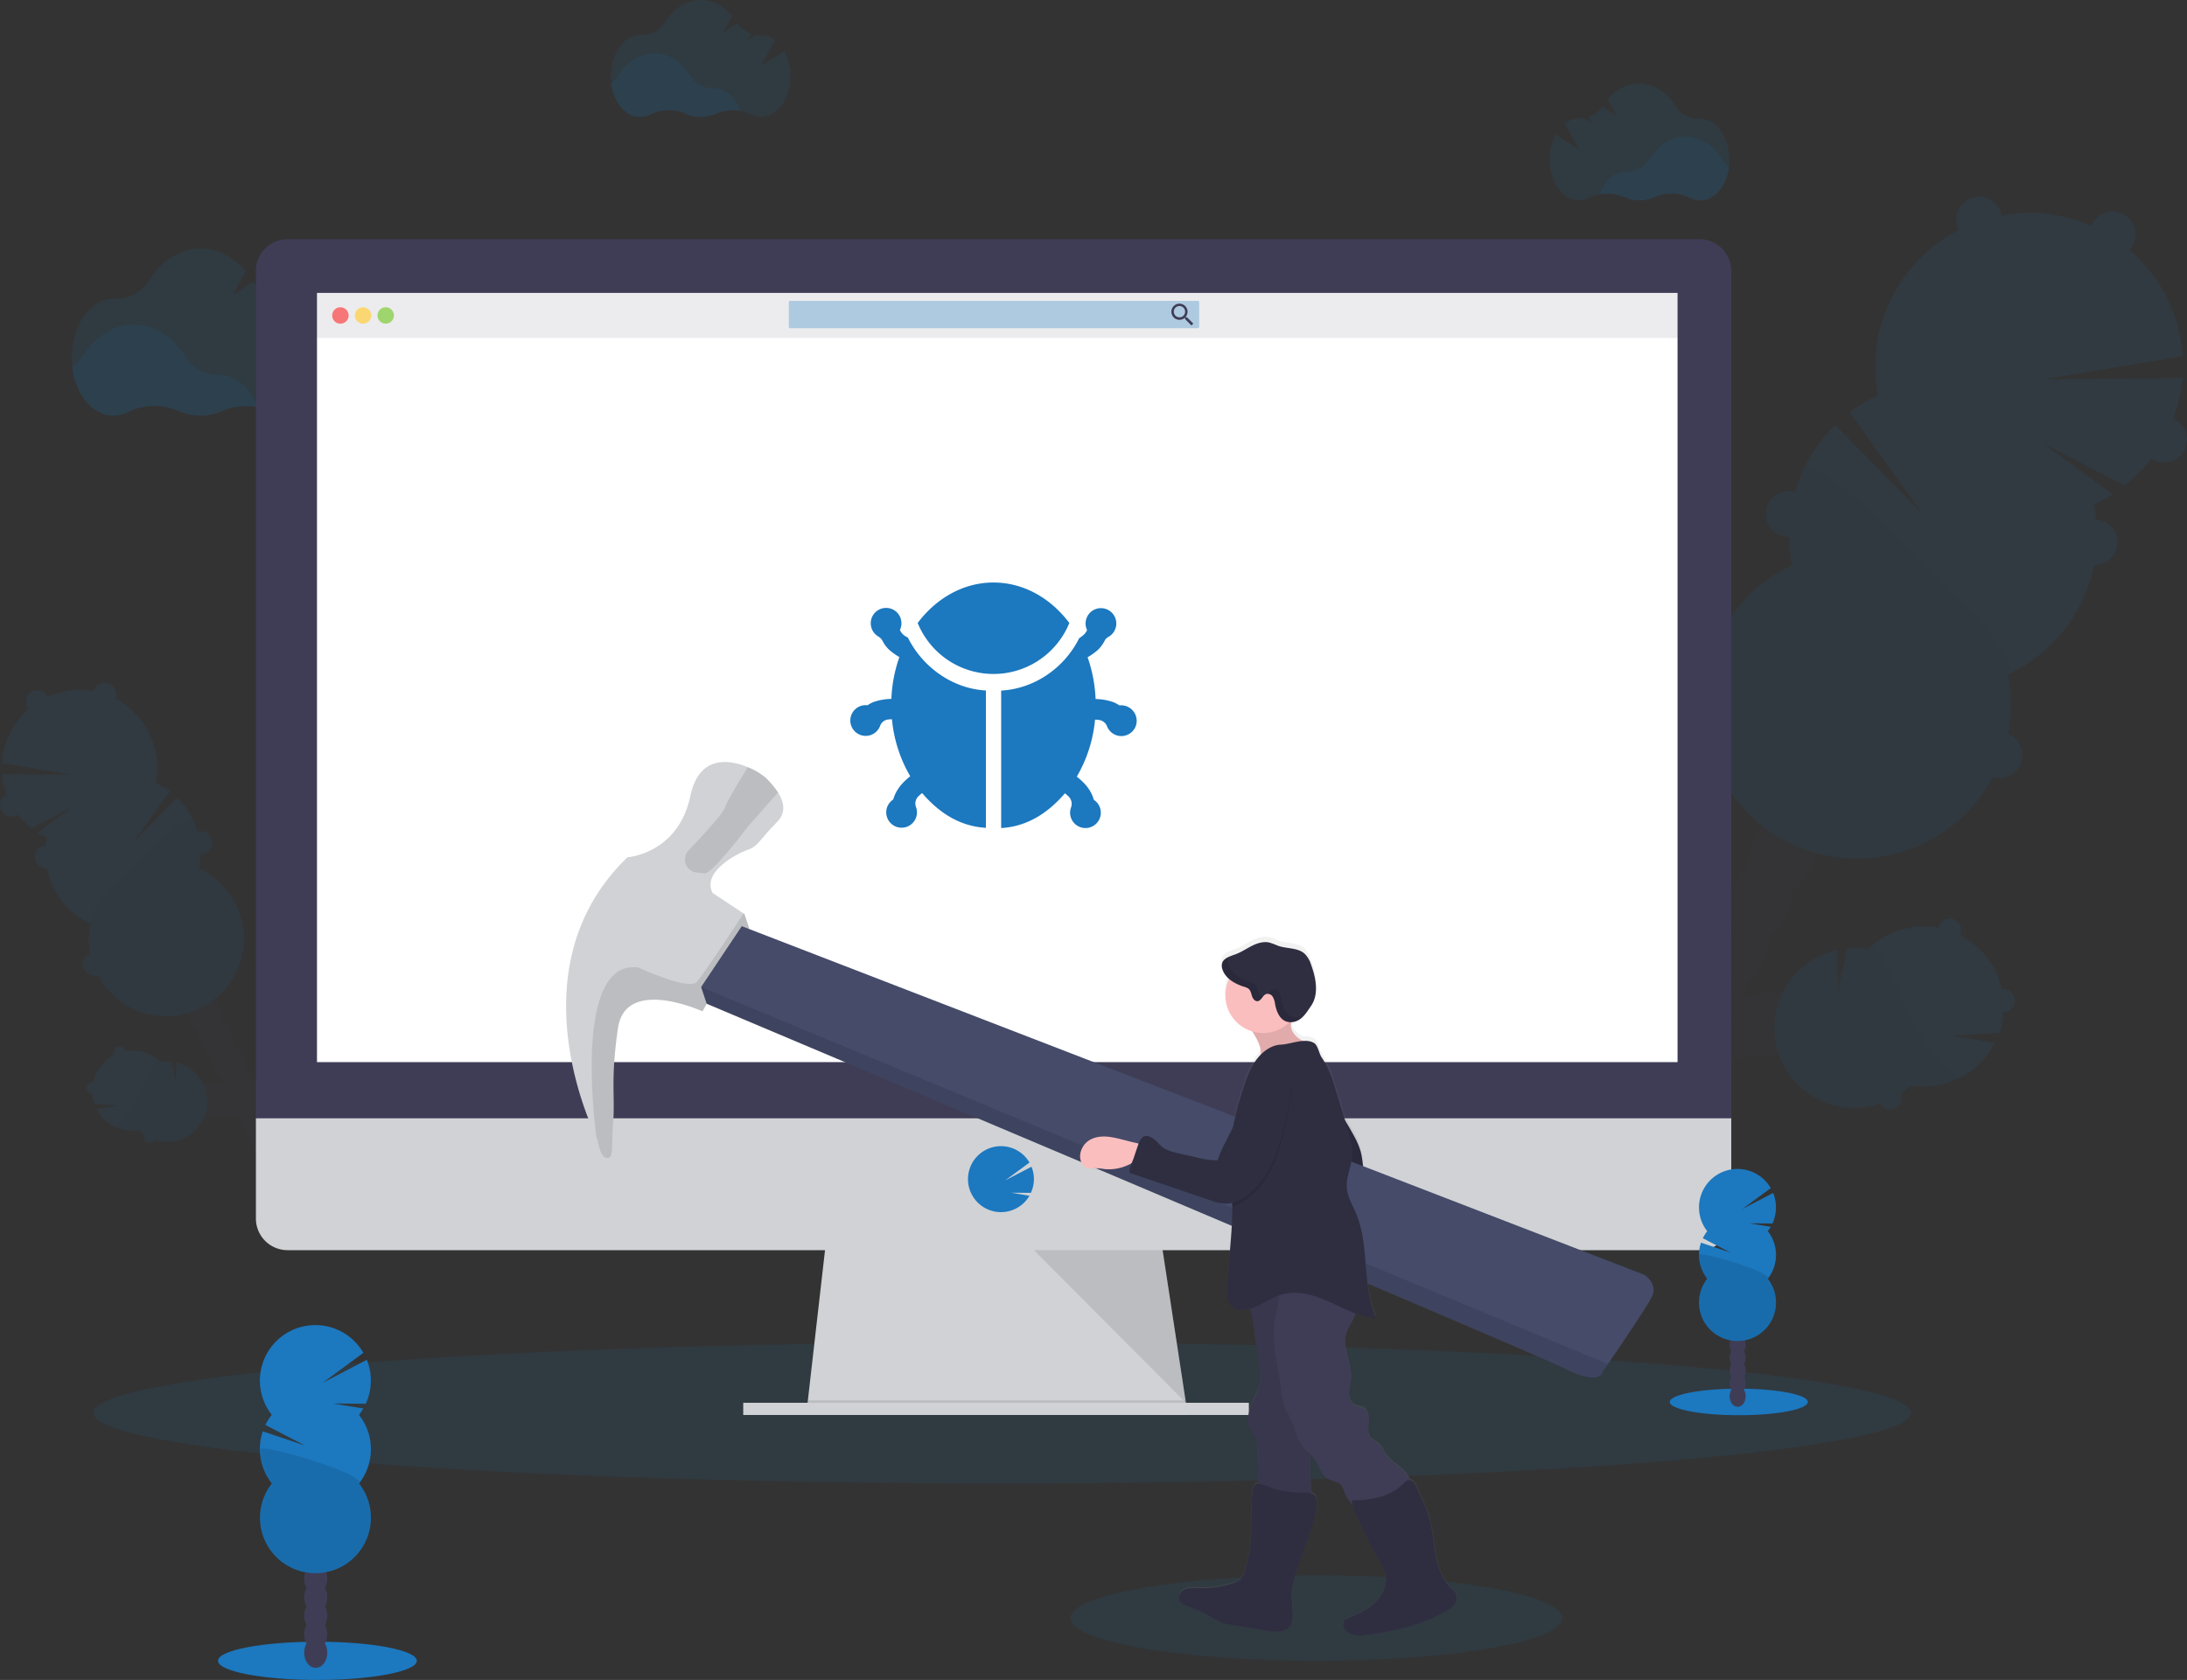 <svg height="785.81" viewBox="0 0 1022.7 785.81" width="1022.7" xmlns="http://www.w3.org/2000/svg" xmlns:xlink="http://www.w3.org/1999/xlink"><rect x="0" y="0" width="1022.7" height="785.81" fill="#333333" stroke="none"/><linearGradient id="a" gradientTransform="matrix(.999 -.04 .04 .999 -20.24 29.65)" gradientUnits="userSpaceOnUse" x1="678.2" x2="678.2" y1="821.79" y2="493.4"><stop offset="0" stop-color="#808080" stop-opacity=".25"/><stop offset=".54" stop-color="#808080" stop-opacity=".12"/><stop offset="1" stop-color="#808080" stop-opacity=".1"/></linearGradient><ellipse cx="468.63" cy="660.88" fill="#1c78bf" opacity=".1" rx="425" ry="33"/><g opacity=".1"><path d="m933.7 529.93c-2.54-7.71-12.84-11.26-23-7.92a24.76 24.76 0 0 0 -4.23 1.83c-.65-.18-1.32-.34-2-.46a22.42 22.42 0 0 0 .63-6.79 24.6 24.6 0 0 0 10.9-21.47 24.63 24.63 0 0 0 10.86-21.47 23.76 23.76 0 0 0 8.23-9.32c4.9-9.7 2.87-20.6-4.54-24.35s-17.4 1.08-22.3 10.78a23.69 23.69 0 0 0 -2.63 12.15 24.63 24.63 0 0 0 -10.86 21.47 24.63 24.63 0 0 0 -10.86 21.47 24.64 24.64 0 0 0 -10.9 21.48 23.76 23.76 0 0 0 -8.23 9.32 25.46 25.46 0 0 0 -2.08 5.74 21.18 21.18 0 0 0 -4.44-4.73 25.38 25.38 0 0 0 -1-4.5c-3.34-10.17-12.3-16.37-20-13.83s-11.26 12.83-7.92 23a23.07 23.07 0 0 0 7.56 11.08 25.38 25.38 0 0 0 1 4.5c1.94 5.9 5.77 10.46 10.15 12.75a23.23 23.23 0 0 0 -.83 3.9 25.29 25.29 0 0 0 -7.54 14.91 25.27 25.27 0 0 0 -7.54 14.92 24.63 24.63 0 0 0 -5 6.81c-4.91 9.7-2.88 20.61 4.53 24.35s17.4-1.07 22.31-10.78a24.62 24.62 0 0 0 2.5-8.09 25.29 25.29 0 0 0 7.54-14.91 25.27 25.27 0 0 0 7.54-14.92 25.21 25.21 0 0 0 7.45-14.91 25.21 25.21 0 0 0 7.56-14.94 24.11 24.11 0 0 0 3.39-4 23.46 23.46 0 0 0 12.27-.77 24.76 24.76 0 0 0 4.23-1.83 23.2 23.2 0 0 0 13.42-.48c10.13-3.31 16.36-12.27 13.83-19.99z" fill="#3f3d56" transform="translate(-88.65 -57.09)"/><g opacity=".1" transform="translate(-88.65 -57.09)"><path d="m915.77 499.53a21.5 21.5 0 0 1 -3.44 2.75 23 23 0 0 1 -1.11 8.43 26.18 26.18 0 0 0 2.1-3.43 24.64 24.64 0 0 0 2.45-7.75z"/><path d="m926.63 478.06a21.5 21.5 0 0 1 -3.44 2.75 23 23 0 0 1 -1.11 8.43 25.65 25.65 0 0 0 2.1-3.44 24.85 24.85 0 0 0 2.45-7.74z"/><path d="m902 470.07a21.91 21.91 0 0 1 .17-4.41 24.93 24.93 0 0 0 -4.78 6.57 25.63 25.63 0 0 0 -1.52 3.73 22.75 22.75 0 0 1 6.13-5.89z"/><path d="m833.07 600a23.59 23.59 0 0 1 2.95-3.38 22.92 22.92 0 0 1 .87-4 25.09 25.09 0 0 0 -2.29 3.71 25.59 25.59 0 0 0 -1.53 3.67z"/><path d="m840.61 585.1a23.59 23.59 0 0 1 2.95-3.38 23 23 0 0 1 .83-3.9 25.68 25.68 0 0 0 -2.2 3.59 26.76 26.76 0 0 0 -1.58 3.69z"/><path d="m904.9 521a20.82 20.82 0 0 1 -3.43 2.74 22.45 22.45 0 0 1 -.63 6.79 18.75 18.75 0 0 1 2 .46 24.76 24.76 0 0 1 4.23-1.83c10.18-3.34 20.47.21 23 7.92a11.68 11.68 0 0 1 .32 6c3.35-3.94 4.74-8.74 3.3-13.14-2.54-7.71-12.84-11.26-23-7.92a24.76 24.76 0 0 0 -4.23 1.83c-.65-.18-1.32-.34-2-.46.19-.8.33-1.59.44-2.39z"/><path d="m829.35 607.49a25.09 25.09 0 0 0 -2.29 3.71 26.56 26.56 0 0 0 -1.54 3.74 24.48 24.48 0 0 1 3-3.4 22.92 22.92 0 0 1 .83-4.05z"/><path d="m891.09 491.54a22 22 0 0 1 .17-4.41 24.93 24.93 0 0 0 -4.78 6.57 25.63 25.63 0 0 0 -1.52 3.73 22.75 22.75 0 0 1 6.13-5.89z"/><path d="m875.4 579.1a24.29 24.29 0 0 1 -1 4.38 26.67 26.67 0 0 0 2.09-3.44 25.49 25.49 0 0 0 1.63-4 24.23 24.23 0 0 1 -2.72 3.06z"/><path d="m860.32 608.92a24.15 24.15 0 0 1 -1 4.38 25.65 25.65 0 0 0 2.1-3.44 26.47 26.47 0 0 0 1.63-4 23.57 23.57 0 0 1 -2.73 3.06z"/><path d="m867.86 594a24.11 24.11 0 0 1 -1 4.38 26.67 26.67 0 0 0 2.14-3.38 25.49 25.49 0 0 0 1.63-4 24.23 24.23 0 0 1 -2.77 3z"/><path d="m882.94 564.19a24 24 0 0 1 -1 4.37 25.89 25.89 0 0 0 2.09-3.43 25.48 25.48 0 0 0 1.64-4.07 23.22 23.22 0 0 1 -2.73 3.13z"/><path d="m833.57 526.48c7.72-2.53 16.68 3.66 20 13.83a25.68 25.68 0 0 1 1 4.51 21.18 21.18 0 0 1 4.44 4.73 25.53 25.53 0 0 1 2.08-5.75c.35-.68.73-1.33 1.12-2a21.07 21.07 0 0 0 -4-4.18 25.38 25.38 0 0 0 -1-4.5c-3.34-10.17-12.3-16.37-20-13.83-4.4 1.44-7.44 5.41-8.62 10.43a11.69 11.69 0 0 1 4.98-3.24z"/><path d="m869.37 534.48a21.85 21.85 0 0 1 .18-4.4 24.73 24.73 0 0 0 -4.79 6.57 25.07 25.07 0 0 0 -1.52 3.72 23 23 0 0 1 6.13-5.89z"/><path d="m880.23 513a21.85 21.85 0 0 1 .18-4.4 24.52 24.52 0 0 0 -4.79 6.56 25.63 25.63 0 0 0 -1.52 3.73 22.75 22.75 0 0 1 6.13-5.89z"/><path d="m852.78 623.83a24.25 24.25 0 0 1 -1 4.39 25.73 25.73 0 0 0 3.73-7.49 23.57 23.57 0 0 1 -2.73 3.1z"/></g><path d="m948.52 430.71a23.68 23.68 0 0 0 8.23-9.32c4.91-9.7 2.88-20.61-4.53-24.36s-17.4 1.08-22.31 10.79a23.68 23.68 0 0 0 -2.62 12.18 24.63 24.63 0 0 0 -10.86 21.47 23.61 23.61 0 0 0 -8.23 9.32 24.69 24.69 0 0 0 -1.51 3.69 20.85 20.85 0 0 1 10.77-8 12.24 12.24 0 0 0 15.54 7.84 20.85 20.85 0 0 1 0 13.41 25.48 25.48 0 0 0 2.08-3.4 23.68 23.68 0 0 0 2.62-12.15 24.57 24.57 0 0 0 10.86-21.47z" fill="#3f3d56" transform="translate(-88.65 -57.09)"/><path d="m1067.88 293.07a72 72 0 0 0 8.72-4.83l-32.33-23.62 38 19.57a72.13 72.13 0 0 0 27-50.31l-64.58.66 64.72-10.82a72 72 0 1 0 -142.58 18.28 72.09 72.09 0 0 0 -13.26 8l33.75 46.93-40.52-41.08a72.08 72.08 0 0 0 -20.17 65.61 72 72 0 1 0 101.05 51.1 72 72 0 0 0 40.2-79.49z" fill="#1c78bf" transform="translate(-88.65 -57.09)"/><path d="m933 274.75a71.77 71.77 0 0 0 -6.35 46.71 72 72 0 1 0 101.05 51.1c14.13-6.56-91.08-105.02-94.7-97.81z" opacity=".1" transform="translate(-88.65 -57.09)"/><circle cx="925.49" cy="102.72" fill="#1c78bf" r="10.69"/><circle cx="987.93" cy="109.58" fill="#1c78bf" r="10.69"/><circle cx="1012.01" cy="205.64" fill="#1c78bf" r="10.69"/><circle cx="979.51" cy="253.61" fill="#1c78bf" r="10.69"/><circle cx="935.11" cy="353.24" fill="#1c78bf" r="10.69"/><circle cx="935.11" cy="353.24" opacity=".1" r="10.69"/><circle cx="836.39" cy="240.4" fill="#1c78bf" r="10.69"/><circle cx="836.39" cy="240.4" opacity=".1" r="10.69"/><g transform="translate(-88.65 -57.09)"><path d="m913.64 473.32c-7.11-3.59-9.26-13.76-5.11-23.14-.22.38-.43.77-.63 1.18-4.91 9.7-2.88 20.6 4.53 24.35s17.4-1.08 22.3-10.78c.21-.4.39-.81.57-1.21-5.09 8.91-14.56 13.2-21.66 9.6z" opacity=".1"/><path d="m903.08 494.2c-7.1-3.59-9.26-13.76-5.1-23.15-.22.39-.44.78-.64 1.18-4.91 9.7-2.88 20.61 4.53 24.35s17.4-1.07 22.31-10.78c.2-.4.39-.8.57-1.21-5.1 8.91-14.56 13.2-21.67 9.61z" opacity=".1"/><path d="m892.52 515.07c-7.1-3.59-9.26-13.76-5.1-23.14-.22.38-.44.77-.64 1.18-4.91 9.7-2.87 20.6 4.54 24.35s17.39-1.08 22.3-10.78c.2-.4.39-.81.57-1.21-5.09 8.91-14.56 13.2-21.67 9.6z" opacity=".1"/><path d="m882 536c-7.11-3.59-9.26-13.76-5.11-23.14-.22.38-.43.77-.64 1.17-4.9 9.7-2.87 20.61 4.54 24.36s17.4-1.08 22.3-10.79c.21-.4.39-.8.57-1.21-5.12 8.86-14.59 13.15-21.66 9.61z" opacity=".1"/><path d="m871.41 556.82c-7.11-3.59-9.26-13.76-5.11-23.14-.22.38-.43.77-.63 1.18-4.91 9.7-2.88 20.6 4.53 24.35s17.4-1.08 22.31-10.78c.2-.4.39-.81.57-1.21-5.08 8.91-14.57 13.2-21.67 9.6z" opacity=".1"/><path d="m860.85 577.7c-7.1-3.59-9.26-13.76-5.1-23.14-.22.38-.44.77-.64 1.17-4.91 9.7-2.88 20.61 4.54 24.36s17.35-1.09 22.35-10.79c.2-.4.39-.8.57-1.21-5.15 8.91-14.57 13.2-21.72 9.61z" opacity=".1"/><path d="m850.29 598.57c-7.1-3.59-9.26-13.76-5.1-23.14-.22.39-.43.77-.64 1.18-4.9 9.7-2.87 20.6 4.54 24.35s17.4-1.08 22.3-10.78c.21-.4.39-.81.57-1.21-5.09 8.91-14.56 13.2-21.67 9.6z" opacity=".1"/><path d="m839.74 619.45c-7.11-3.59-9.26-13.76-5.11-23.14q-.33.57-.63 1.17c-4.91 9.7-2.88 20.61 4.53 24.36s17.4-1.08 22.31-10.79c.2-.4.38-.8.56-1.21-5.09 8.91-14.56 13.16-21.66 9.61z" opacity=".1"/><path d="m832.8 633.17c-7.1-3.6-9.26-13.76-5.1-23.15-.22.39-.44.78-.64 1.18-4.91 9.7-2.88 20.61 4.53 24.35s17.4-1.07 22.31-10.78c.2-.4.39-.8.57-1.21-5.1 8.91-14.57 13.2-21.67 9.61z" opacity=".1"/><path d="m1023.59 540.26a37.4 37.4 0 0 0 2-9.79 5.34 5.34 0 1 0 -.81-10.62 37.31 37.31 0 0 0 -19.64-25.31 5.34 5.34 0 1 0 -9.54-4.82 5 5 0 0 0 -.48 1.43 37.49 37.49 0 0 0 -32.87 9.85 37.64 37.64 0 0 0 -9.82-.29l-4.33 19.71-.26-19a37.42 37.42 0 1 0 20 72 5.28 5.28 0 0 0 2.25 2.16 5.34 5.34 0 0 0 7.32-6.88 37.35 37.35 0 0 0 4.8-3.92 37.45 37.45 0 0 0 39.31-19.83l-20.15-3.39z" fill="#1c78bf"/><path d="m992.46 549.83c-7.44-9.82-12-21.45-17.25-32.61a136.38 136.38 0 0 0 -7.07-13.36l-3.94-4.59c-.66.56-1.32 1.14-2 1.75a37.64 37.64 0 0 0 -9.82-.29l-4.33 19.71-.26-19a37.42 37.42 0 1 0 20 72 5.28 5.28 0 0 0 2.25 2.16 5.34 5.34 0 0 0 7.32-6.88 37.35 37.35 0 0 0 4.8-3.92 37.49 37.49 0 0 0 22.44-3.32 52.71 52.71 0 0 1 -12.14-11.65z" opacity=".1"/><path d="m860.71 507.63a5.34 5.34 0 0 0 -4.78-7.75 37.37 37.37 0 0 0 -11.7-20.83 37.52 37.52 0 0 0 1.1-11.7l-19.65-3.35 19.08-1.2a38 38 0 0 0 -1.41-5.28 5.46 5.46 0 0 0 1.76-2 5.35 5.35 0 0 0 -6.59-7.44 37.42 37.42 0 0 0 -66.79 30.92 5.25 5.25 0 0 0 -2.66 2.5 5.34 5.34 0 0 0 6.75 7.37 37.53 37.53 0 0 0 7.09 8.65 37.4 37.4 0 0 0 1.74 23.76l26.35-6.84-23.5 12.36a37.42 37.42 0 0 0 68.91-16.26 5.33 5.33 0 0 0 4.3-2.91z" fill="#1c78bf"/><path d="m860.71 507.63a5.34 5.34 0 0 0 -4.78-7.75 37.37 37.37 0 0 0 -11.7-20.83c.16-.63.3-1.25.42-1.88a13.18 13.18 0 0 0 -1.93 1.71c-3.55 3.89-5.37 9.12-8.88 13.05-4.14 4.64-10.34 7.06-16.53 7.71s-12.42-.3-18.53-1.49c-5.06-1-10.19-2.16-15.32-1.67-.5 0-1 .11-1.46.19.3.29.6.58.91.86a37.4 37.4 0 0 0 1.74 23.76l26.35-6.85-23.5 12.36a37.42 37.42 0 0 0 68.91-16.26 5.33 5.33 0 0 0 4.3-2.91z" opacity=".1"/></g></g><g opacity=".1"><path d="m178.14 568.33c1.28-3.89 6.47-5.68 11.59-4a12.78 12.78 0 0 1 2.13.92c.33-.09.67-.17 1-.23a11.26 11.26 0 0 1 -.32-3.42 12.46 12.46 0 0 1 -5.47-10.82 11.92 11.92 0 0 1 -4.14-4.69 12 12 0 0 1 -1.33-6.12 12 12 0 0 1 -4.14-4.7c-2.46-4.88-1.46-10.37 2.29-12.27s8.77.55 11.24 5.43a12 12 0 0 1 1.32 6.13 12.37 12.37 0 0 1 5.47 10.81 12.4 12.4 0 0 1 5.47 10.82 12.37 12.37 0 0 1 5.47 10.81 12 12 0 0 1 4.15 4.7 12.66 12.66 0 0 1 1 2.9 10.66 10.66 0 0 1 2.23-2.39 12.58 12.58 0 0 1 .52-2.27c1.69-5.12 6.2-8.24 10.09-7s5.67 6.47 4 11.59a11.67 11.67 0 0 1 -3.81 5.59 12.67 12.67 0 0 1 -.52 2.26 11.1 11.1 0 0 1 -5.11 6.42 12.84 12.84 0 0 1 .42 2 12.57 12.57 0 0 1 2.53 3.43 12.32 12.32 0 0 1 1.26 4.08 12.55 12.55 0 0 1 2.54 3.43 12.39 12.39 0 0 1 1.26 4.08 12.45 12.45 0 0 1 2.54 3.44c2.47 4.88 1.45 10.38-2.28 12.26s-8.77-.54-11.24-5.43a12.48 12.48 0 0 1 -1.26-4.08 12.7 12.7 0 0 1 -3.8-7.51 12.7 12.7 0 0 1 -3.8-7.51 12.6 12.6 0 0 1 -2.54-3.43 12.73 12.73 0 0 1 -1.26-4.08 12.57 12.57 0 0 1 -2.53-3.43 12.32 12.32 0 0 1 -1.26-4.08 11.63 11.63 0 0 1 -1.71-2 11.9 11.9 0 0 1 -6.18-.38 13.29 13.29 0 0 1 -2.14-.93 11.61 11.61 0 0 1 -6.75-.24c-5.07-1.69-8.2-6.2-6.93-10.09z" fill="#3f3d56" transform="translate(-88.65 -57.09)"/><g opacity=".1" transform="translate(-88.65 -57.09)"><path d="m187.17 553a10.72 10.72 0 0 0 1.74 1.39 11.31 11.31 0 0 0 .56 4.24 11.93 11.93 0 0 1 -1.06-1.73 12.46 12.46 0 0 1 -1.24-3.9z"/><path d="m181.7 542.2a11.21 11.21 0 0 0 1.74 1.38 11.39 11.39 0 0 0 .56 4.25 12.7 12.7 0 0 1 -2.3-5.63z"/><path d="m194.13 538.17a11.11 11.11 0 0 0 -.08-2.22 12.66 12.66 0 0 1 2.41 3.31 13 13 0 0 1 .76 1.88 11.42 11.42 0 0 0 -3.09-2.97z"/><path d="m228.83 603.63a11.65 11.65 0 0 0 -1.48-1.7 12.4 12.4 0 0 0 -.44-2 13.23 13.23 0 0 1 1.15 1.86 13 13 0 0 1 .77 1.84z"/><path d="m225 596.12a11.65 11.65 0 0 0 -1.48-1.7 11.75 11.75 0 0 0 -.42-2 12.67 12.67 0 0 1 1.88 3.68z"/><path d="m192.65 563.84a10.11 10.11 0 0 0 1.73 1.37 10.9 10.9 0 0 0 .32 3.42 10 10 0 0 0 -1 .23 13.26 13.26 0 0 0 -2.14-.92c-5.12-1.68-10.31.11-11.58 4a5.82 5.82 0 0 0 -.17 3 6.93 6.93 0 0 1 -1.66-6.61c1.28-3.89 6.47-5.68 11.59-4a12.78 12.78 0 0 1 2.13.92c.33-.09.67-.17 1-.23a10.32 10.32 0 0 1 -.22-1.18z"/><path d="m230.71 607.4a12.79 12.79 0 0 1 1.15 1.87 13 13 0 0 1 .77 1.88 11.74 11.74 0 0 0 -1.48-1.71 12.4 12.4 0 0 0 -.44-2.04z"/><path d="m199.6 549a11.08 11.08 0 0 0 -.08-2.22 12.49 12.49 0 0 1 2.41 3.31 12.87 12.87 0 0 1 .76 1.87 11.38 11.38 0 0 0 -3.09-2.96z"/><path d="m207.51 593.1a11.94 11.94 0 0 0 .49 2.2 12.63 12.63 0 0 1 -1.88-3.77 11.72 11.72 0 0 0 1.39 1.57z"/><path d="m215.1 608.12a12.66 12.66 0 0 0 .5 2.2 11.93 11.93 0 0 1 -1.06-1.73 12.88 12.88 0 0 1 -.82-2 13 13 0 0 0 1.38 1.53z"/><path d="m211.31 600.61a11.94 11.94 0 0 0 .49 2.2 12.88 12.88 0 0 1 -1.06-1.73 12.6 12.6 0 0 1 -.82-2 11.72 11.72 0 0 0 1.39 1.53z"/><path d="m203.71 585.58a11.86 11.86 0 0 0 .49 2.21 12.44 12.44 0 0 1 -1-1.73 12.23 12.23 0 0 1 -.83-2 11.13 11.13 0 0 0 1.34 1.52z"/><path d="m228.58 566.59c-3.89-1.28-8.4 1.84-10.08 7a12.58 12.58 0 0 0 -.52 2.27 10.63 10.63 0 0 0 -2.24 2.38 12.83 12.83 0 0 0 -1.05-2.9c-.17-.34-.36-.67-.56-1a10.63 10.63 0 0 1 2-2.1 12.58 12.58 0 0 1 .52-2.27c1.69-5.12 6.2-8.24 10.09-7a6.93 6.93 0 0 1 4.34 5.26 5.93 5.93 0 0 0 -2.5-1.64z"/><path d="m210.54 570.62a11.11 11.11 0 0 0 -.08-2.22 12.49 12.49 0 0 1 2.41 3.31 13 13 0 0 1 .76 1.88 11.28 11.28 0 0 0 -3.09-2.97z"/><path d="m205.07 559.8a11.13 11.13 0 0 0 -.08-2.22 12.83 12.83 0 0 1 2.41 3.31 13 13 0 0 1 .76 1.88 11.42 11.42 0 0 0 -3.09-2.97z"/><path d="m218.9 615.63a11.9 11.9 0 0 0 .5 2.21 12.61 12.61 0 0 1 -1.06-1.74 12.88 12.88 0 0 1 -.82-2 13 13 0 0 0 1.38 1.53z"/></g><path d="m170.67 518.34a11.92 11.92 0 0 1 -4.14-4.69c-2.47-4.89-1.45-10.38 2.28-12.27s8.77.54 11.24 5.43a11.93 11.93 0 0 1 1.32 6.12 12.4 12.4 0 0 1 5.47 10.82 12 12 0 0 1 4.15 4.69 13.23 13.23 0 0 1 .76 1.86 10.57 10.57 0 0 0 -5.43-4 6.16 6.16 0 0 1 -7.83 4 10.52 10.52 0 0 0 0 6.75 13.19 13.19 0 0 1 -1-1.71 12 12 0 0 1 -1.33-6.12 12.43 12.43 0 0 1 -5.47-10.82z" fill="#3f3d56" transform="translate(-88.65 -57.09)"/><path d="m110.55 449a36.81 36.81 0 0 1 -4.39-2.43l16.28-11.9-19.14 9.85a36.34 36.34 0 0 1 -13.59-25.34l32.54.34-32.61-5.46a36.29 36.29 0 1 1 71.81 9.2 36.73 36.73 0 0 1 6.68 4l-17 23.64 20.41-20.68a36.32 36.32 0 0 1 10.16 33.05 36.29 36.29 0 1 1 -50.9 25.74 36.28 36.28 0 0 1 -20.25-40z" fill="#1c78bf" transform="translate(-88.65 -57.09)"/><path d="m178.5 439.78a36.12 36.12 0 0 1 3.2 23.53 36.29 36.29 0 1 1 -50.9 25.74c-7.13-3.31 45.87-52.9 47.7-49.27z" opacity=".1" transform="translate(-88.65 -57.09)"/><circle cx="48.97" cy="324.78" fill="#1c78bf" r="5.39"/><circle cx="17.51" cy="328.24" fill="#1c78bf" r="5.39"/><circle cx="5.39" cy="376.63" fill="#1c78bf" r="5.39"/><circle cx="21.76" cy="400.8" fill="#1c78bf" r="5.39"/><circle cx="44.12" cy="450.99" fill="#1c78bf" r="5.39"/><circle cx="44.12" cy="450.99" opacity=".1" r="5.39"/><circle cx="93.85" cy="394.14" fill="#1c78bf" r="5.39"/><circle cx="93.85" cy="394.14" opacity=".1" r="5.39"/><g transform="translate(-88.65 -57.09)"><path d="m188.25 539.81c3.58-1.81 4.66-6.93 2.57-11.66.11.2.22.39.32.59 2.47 4.89 1.45 10.38-2.29 12.27s-8.76-.54-11.23-5.43c-.1-.2-.2-.4-.29-.61 2.57 4.49 7.34 6.65 10.92 4.84z" opacity=".1"/><path d="m193.56 550.33c3.58-1.81 4.67-6.94 2.58-11.66.11.19.22.39.32.59 2.47 4.89 1.45 10.38-2.29 12.27s-8.76-.54-11.23-5.43c-.11-.2-.2-.41-.29-.61 2.57 4.51 7.35 6.65 10.91 4.84z" opacity=".1"/><path d="m198.88 560.84c3.58-1.81 4.67-6.93 2.57-11.66.12.2.22.39.33.6 2.47 4.88 1.44 10.38-2.29 12.26s-8.76-.54-11.23-5.43c-.11-.2-.2-.4-.29-.61 2.56 4.49 7.33 6.65 10.91 4.84z" opacity=".1"/><path d="m204.2 571.36c3.58-1.81 4.67-6.93 2.57-11.66.11.19.22.39.32.59 2.48 4.89 1.45 10.38-2.28 12.27s-8.77-.54-11.24-5.43c-.1-.2-.19-.41-.28-.61 2.56 4.48 7.33 6.65 10.91 4.84z" opacity=".1"/><path d="m209.52 581.87c3.58-1.81 4.66-6.93 2.57-11.65.11.19.22.39.32.59 2.47 4.89 1.45 10.38-2.28 12.27s-8.77-.55-11.24-5.43c-.1-.21-.19-.41-.29-.61 2.57 4.48 7.34 6.64 10.92 4.83z" opacity=".1"/><path d="m214.84 592.39c3.58-1.81 4.66-6.93 2.57-11.66.11.2.22.39.32.59 2.47 4.89 1.45 10.38-2.28 12.27s-8.77-.54-11.24-5.43c-.1-.2-.2-.4-.29-.61 2.57 4.45 7.34 6.65 10.92 4.84z" opacity=".1"/><path d="m220.16 602.91c3.57-1.81 4.66-6.94 2.57-11.66.11.19.22.39.32.59 2.47 4.89 1.45 10.38-2.29 12.27s-8.76-.55-11.23-5.43c-.1-.21-.2-.41-.29-.61 2.57 4.48 7.34 6.65 10.92 4.84z" opacity=".1"/><path d="m225.47 613.42c3.58-1.81 4.67-6.93 2.57-11.66.12.2.22.39.33.6 2.47 4.88 1.44 10.38-2.29 12.26s-8.76-.54-11.23-5.43c-.11-.2-.2-.4-.29-.61 2.57 4.49 7.33 6.65 10.91 4.84z" opacity=".1"/><path d="m229 620.33c3.58-1.81 4.66-6.93 2.57-11.66.11.2.22.39.32.6 2.47 4.88 1.45 10.38-2.28 12.26s-8.77-.54-11.24-5.43c-.1-.2-.2-.4-.29-.61 2.54 4.51 7.31 6.65 10.92 4.84z" opacity=".1"/><path d="m132.86 573.53a18.57 18.57 0 0 1 -1-4.93 2.69 2.69 0 1 1 .41-5.35 18.82 18.82 0 0 1 9.89-12.75 2.69 2.69 0 1 1 4.81-2.43 2.44 2.44 0 0 1 .24.72 18.92 18.92 0 0 1 16.56 5 18.68 18.68 0 0 1 5-.14l2.18 9.92.05-9.57a18.85 18.85 0 1 1 -10.08 36.29 2.76 2.76 0 0 1 -1.13 1.09 2.7 2.7 0 0 1 -3.7-3.47 18.84 18.84 0 0 1 -2.41-2 18.87 18.87 0 0 1 -19.8-10l10.15-1.71z" fill="#1c78bf"/><path d="m148.54 578.35c3.75-5 6.05-10.8 8.69-16.42a66.7 66.7 0 0 1 3.56-6.74l2-2.31c.34.29.67.58 1 .88a18.68 18.68 0 0 1 5-.14l2.18 9.92.03-9.54a18.85 18.85 0 1 1 -10.08 36.29 2.76 2.76 0 0 1 -1.13 1.09 2.7 2.7 0 0 1 -3.7-3.47 18.84 18.84 0 0 1 -2.41-2 19 19 0 0 1 -11.31-1.67 26.59 26.59 0 0 0 6.17-5.89z" opacity=".1"/><path d="m214.91 557.09a2.68 2.68 0 0 1 1.19-3.61 2.64 2.64 0 0 1 1.22-.29 18.85 18.85 0 0 1 5.89-10.5 18.71 18.71 0 0 1 -.55-5.89l9.89-1.66-9.61-.61a18.65 18.65 0 0 1 .72-2.66 2.64 2.64 0 0 1 -.89-1 2.7 2.7 0 0 1 3.32-3.75 18.63 18.63 0 0 1 6.87-5.93 18.84 18.84 0 0 1 26.77 21.5 2.69 2.69 0 0 1 .16 4.87 2.7 2.7 0 0 1 -2.22.1 18.74 18.74 0 0 1 -3.57 4.34 18.9 18.9 0 0 1 -.87 12l-13.23-3.48 11.83 6.23a18.86 18.86 0 0 1 -32.83-1.54 19.11 19.11 0 0 1 -1.94-6.65 2.67 2.67 0 0 1 -2.15-1.47z" fill="#1c78bf"/><path d="m214.91 557.09a2.68 2.68 0 0 1 1.19-3.61 2.64 2.64 0 0 1 1.22-.29 18.85 18.85 0 0 1 5.89-10.5c-.08-.31-.15-.63-.21-.94a7.27 7.27 0 0 1 1 .86c1.79 2 2.71 4.59 4.47 6.57a12.91 12.91 0 0 0 8.33 3.89 31.54 31.54 0 0 0 9.33-.75 27.35 27.35 0 0 1 7.72-.85l.74.1-.46.43a18.9 18.9 0 0 1 -.87 12l-13.26-3.48 11.83 6.23a18.86 18.86 0 0 1 -32.83-1.54 19.11 19.11 0 0 1 -1.94-6.65 2.67 2.67 0 0 1 -2.15-1.47z" opacity=".1"/></g></g><path d="m435 109a20.23 20.23 0 0 0 -11.74 1.28 17.32 17.32 0 0 1 -14.1 0 19.76 19.76 0 0 0 -16.58.33 10.28 10.28 0 0 1 -4.77 1.19c-6.72 0-12.31-6.77-13.47-15.7a13.07 13.07 0 0 0 3.36-3.62c3.94-6.35 10-10.43 16.89-10.43s12.89 4 16.83 10.31a13 13 0 0 0 11.16 6.14h.18c5.3-.03 9.93 4.26 12.24 10.5z" fill="#1c78bf" opacity=".1" transform="translate(-88.65 -57.09)"/><path d="m455.42 81-10.86 6.89 6.59-12a10.74 10.74 0 0 0 -6.57-2.34h-.17a12.89 12.89 0 0 1 -2.25-.17l-3.69 2.34 1.58-2.87a13.19 13.19 0 0 1 -6.44-4.85l-6.61 4.13 4.16-7.57c-3.85-4.63-9.05-7.47-14.76-7.47-6.85 0-13 4.08-16.9 10.43a12.62 12.62 0 0 1 -11.17 6h-.33c-7.56 0-13.7 8.57-13.7 19.16s6.14 19.15 13.7 19.15a10.28 10.28 0 0 0 4.77-1.19 19.72 19.72 0 0 1 16.58-.32 17.37 17.37 0 0 0 14.1 0 19.75 19.75 0 0 1 16.43.32 10.35 10.35 0 0 0 4.72 1.16c7.57 0 13.7-8.57 13.7-19.15a24.36 24.36 0 0 0 -2.88-11.65z" fill="#1c78bf" opacity=".1" transform="translate(-88.65 -57.09)"/><path d="m209 247.54a29 29 0 0 0 -16.77 1.82 24.71 24.71 0 0 1 -20.14-.05 28.22 28.22 0 0 0 -23.68.47 14.75 14.75 0 0 1 -6.82 1.7c-9.6 0-17.59-9.67-19.25-22.43a18.41 18.41 0 0 0 4.8-5.17c5.63-9.07 14.35-14.9 24.14-14.9s18.4 5.76 24 14.73a18.52 18.52 0 0 0 16 8.77h.25c7.58-.01 14.2 6.12 17.47 15.06z" fill="#1c78bf" opacity=".1" transform="translate(-88.65 -57.09)"/><path d="m238.2 207.49-15.52 9.84 9.42-17.13a15.34 15.34 0 0 0 -9.39-3.35h-.25a18.16 18.16 0 0 1 -3.22-.24l-5.24 3.39 2.26-4.1a18.7 18.7 0 0 1 -9.2-7l-9.42 6 5.93-10.9c-5.51-6.61-12.93-10.66-21.09-10.66-9.79 0-18.51 5.82-24.14 14.89a18.05 18.05 0 0 1 -16 8.61h-.53c-10.81 0-19.57 12.25-19.57 27.37s8.76 27.37 19.57 27.37a14.61 14.61 0 0 0 6.82-1.71 28.22 28.22 0 0 1 23.68-.46 24.71 24.71 0 0 0 20.14.05 28.25 28.25 0 0 1 23.48.45 14.65 14.65 0 0 0 6.74 1.67c10.81 0 19.57-12.26 19.57-27.37a34.76 34.76 0 0 0 -4.04-16.72z" fill="#1c78bf" opacity=".1" transform="translate(-88.65 -57.09)"/><path d="m836.62 148a20.24 20.24 0 0 1 11.74 1.28 17.29 17.29 0 0 0 14.09 0 19.76 19.76 0 0 1 16.58.33 10.31 10.31 0 0 0 4.77 1.19c6.72 0 12.32-6.77 13.48-15.7a12.93 12.93 0 0 1 -3.36-3.62c-3.92-6.37-10.05-10.48-16.92-10.48s-12.88 4-16.82 10.31a13 13 0 0 1 -11.18 6.17h-.17c-5.32-.01-9.96 4.28-12.21 10.52z" fill="#1c78bf" opacity=".1" transform="translate(-88.65 -57.09)"/><path d="m816.14 120 10.86 6.87-6.6-12a10.76 10.76 0 0 1 6.57-2.34h.18a13 13 0 0 0 2.25-.17l3.68 2.34-1.58-2.87a13.21 13.21 0 0 0 6.5-4.83l6.59 4.18-4.17-7.57c3.86-4.63 9-7.47 14.77-7.47 6.85 0 13 4.08 16.9 10.43a12.61 12.61 0 0 0 11.17 6h.36c7.57 0 13.7 8.57 13.7 19.16s-6.13 19.15-13.7 19.15a10.34 10.34 0 0 1 -4.77-1.19 19.72 19.72 0 0 0 -16.58-.32 17.35 17.35 0 0 1 -14.09 0 19.77 19.77 0 0 0 -16.44.32 10.32 10.32 0 0 1 -4.72 1.16c-7.56 0-13.7-8.57-13.7-19.15a24.36 24.36 0 0 1 2.82-11.7z" fill="#1c78bf" opacity=".1" transform="translate(-88.65 -57.09)"/><ellipse cx="615.63" cy="756.88" fill="#1c78bf" opacity=".1" rx="115" ry="20"/><path d="m555.44 661.88-178.19-2.29.53-4.57 8.61-75.39h156.49l11.51 75.39.88 5.72z" fill="#d0d2d5"/><path d="m555.27 660.74h-88.92l-89.1-1.15.53-4.57h176.61z" opacity=".1"/><path d="m347.55 656.17h236.45v5.71h-236.45z" fill="#d0d2d5"/><path d="m898.24 183.92a14.87 14.87 0 0 0 -14.8-14.92h-660.32a14.87 14.87 0 0 0 -14.8 14.94v400.25h689.92z" fill="#3f3d56" transform="translate(-88.65 -57.09)"/><path d="m208.32 580.19v46.88a14.8 14.8 0 0 0 14.8 14.8h660.32a14.8 14.8 0 0 0 14.8-14.8v-46.88z" fill="#d0d2d5" transform="translate(-88.65 -57.09)"/><path d="m148.23 137.01h636.23v359.81h-636.23z" fill="#fff"/><path d="m556.71 624.08a15.4 15.4 0 0 0 12.13-5.89 16.06 16.06 0 0 0 1.2-1.76l-8.47-1.43 9.15.06a15.42 15.42 0 0 0 .29-12.21l-12.27 6.36 11.32-8.32a15.42 15.42 0 1 0 -25.47 17.26 15.4 15.4 0 0 0 12.12 5.93z" fill="#1c78bf" transform="translate(-88.65 -57.09)"/><path d="m483.48 584.77 71.09 71.4-10.91-71.4z" opacity=".1"/><path d="m147.73 137.05h636.92v21.02h-636.92z" fill="#444053" opacity=".1"/><rect fill="#1c78bf" height="12.79" opacity=".3" rx=".58" width="191.9" x="368.87" y="140.71"/><path d="m643.72 205.52h-.47l-.17-.15a3.89 3.89 0 0 0 .9-2.49 3.78 3.78 0 1 0 -3.77 3.81 3.9 3.9 0 0 0 2.49-.91l.17.15v.47l2.93 2.93.87-.88zm-3.51 0a2.64 2.64 0 1 1 2.63-2.64 2.62 2.62 0 0 1 -2.63 2.64z" fill="#3f3d56" transform="translate(-88.65 -57.09)"/><circle cx="159.18" cy="147.56" fill="#fa5959" opacity=".8" r="3.85"/><circle cx="169.77" cy="147.56" fill="#fed253" opacity=".8" r="3.85"/><circle cx="180.37" cy="147.56" fill="#8ccf4d" opacity=".8" r="3.85"/><g transform="translate(-88.65 -57.09)"><path d="m588.7 348.49c-8.73-11.6-21.38-18.92-35.46-18.92s-26.73 7.32-35.46 18.92a38.39 38.39 0 0 0 8.4 12.65 38.28 38.28 0 0 0 62.52-12.65z" fill="#1c78bf"/><path d="m513.17 355.28a9.17 9.17 0 0 1 -1.76-1 7.06 7.06 0 0 1 -1.94-2.51 7.18 7.18 0 1 0 -11.72 1.74 8 8 0 0 0 1.7 1.37 4.94 4.94 0 0 1 1.91 2 14.44 14.44 0 0 0 3.32 4.36 29 29 0 0 0 4.55 3.2 66.31 66.31 0 0 0 -3.74 19.56 27.05 27.05 0 0 0 -7.62 1.23 12.29 12.29 0 0 0 -3.53 1.76 8.48 8.48 0 0 0 -.87-.06 7.19 7.19 0 1 0 6.73 9.72 4.59 4.59 0 0 1 3.71-3 16.75 16.75 0 0 1 1.85-.12 64.4 64.4 0 0 0 8.55 26.67c-4.24 3.29-6.85 6.88-7.95 10.86a3 3 0 0 0 -.57.41 6.81 6.81 0 0 0 -.84.78 7.18 7.18 0 1 0 12.05 2.35 4.71 4.71 0 0 1 1.17-5.08c.48-.45 1-.93 1.7-1.46 8.11 9.47 17.76 15.54 29.81 16.26v-64.25c-15.93-.87-29.81-11.24-36.51-24.79zm99.83 31.72a7.93 7.93 0 0 0 -.87.06 13.56 13.56 0 0 0 -3.53-1.76 26.86 26.86 0 0 0 -7.62-1.23 67.76 67.76 0 0 0 -3.74-19.55 29 29 0 0 0 4.55-3.2 15.58 15.58 0 0 0 3.44-4.57 4.22 4.22 0 0 1 1.77-1.75 0 0 0 0 0 0 0 7.18 7.18 0 1 0 -10-3.17 6.82 6.82 0 0 1 -1.94 2.51 18.85 18.85 0 0 1 -1.76 1.29c-6.7 13.54-20.57 23.62-36.48 24.49v64.31c12-.72 21.71-6.82 29.81-16.26.63.5 1.16.95 1.61 1.37a4.86 4.86 0 0 1 1.26 5.23 7.18 7.18 0 1 0 12.08-2.33 6.81 6.81 0 0 0 -.84-.78c-.33-.26-.57-.41-.57-.41-1.1-4-3.7-7.57-8-10.86a64.4 64.4 0 0 0 8.55-26.67 15.9 15.9 0 0 1 1.77.12 4.8 4.8 0 0 1 3.85 3 7.18 7.18 0 0 0 13.85-2.18 7.29 7.29 0 0 0 -7.19-7.66z" fill="#1c78bf"/><path d="m769.65 802.31a9.56 9.56 0 0 0 -2.17-2.41c-4.37-4.13-6.4-10.19-7.48-16.13s-1.39-12-3.12-17.81a58.74 58.74 0 0 0 -3.52-8.67c-1-2.14-2.26-6.33-4.09-7.83a2.7 2.7 0 0 0 -1.26-.61 14.85 14.85 0 0 0 -3.62-4.82c-2.86-2.59-6.35-4.65-8.26-8a18 18 0 0 0 -1.93-3.29c-1.29-1.42-3.33-2-4.52-3.5-1.55-1.94-1.2-4.72-1-7.19s0-5.43-2.14-6.73c-1.28-.79-2.93-.71-4.26-1.41-2-1-2.79-3.52-2.75-5.77s.74-4.44.92-6.69c.56-7.16-4.16-14.28-2.34-21.22.69-2.63 2.27-4.91 3.44-7.36a15.37 15.37 0 0 0 1-2.54 35.73 35.73 0 0 0 9.74 2.35c-5.51-12.36-4.11-26.72-6.68-40l.33-.45a20.84 20.84 0 0 0 4.22-11.86c0-4.94-2.31-9.56-3.35-14.4-.89-4.11-.85-8.41-2-12.45a37.65 37.65 0 0 0 -3.16-7.22q-1.87-3.47-3.93-6.83-1.92-6.36-3.85-12.72c-1.8-5.95-3.65-12-7.15-17.14-1.28-1.88-1.67-5.7-3.64-6.84a8.81 8.81 0 0 0 -5.2-.91c-2.78-1.56-5.22-3.81-5.57-6.89a6.68 6.68 0 0 1 .2-2h.34c4.4-.4 6.63-4.28 8.92-7.68 3.7-5.5 2.29-12.94 0-19.2a13 13 0 0 0 -3-5.29c-3.21-3-8.29-2.34-12.43-3.79-1.39-.48-2.69-1.21-4.11-1.55-2.75-.64-5.63.26-8.15 1.53s-4.87 2.91-7.51 3.91-5.9 1.79-6.55 4.5a5 5 0 0 0 .22 2.73 10.18 10.18 0 0 0 3.09 4.46 17.81 17.81 0 0 0 10.87 24.82c.76 1.22 1.47 2.46 2.12 3.73 1.16 2.24 2.14 4.88 1.74 7.28a22.45 22.45 0 0 0 -2 2.45c-2.87 4-4.5 8.69-6 13.37a141.65 141.65 0 0 0 -4.83 18.27c-2.44 5.19-5.42 10.15-7.19 15.6a35.21 35.21 0 0 1 -9.38-1.26l-8.44-1.91c-2.94-.67-6-1.39-8.3-3.33-1.22-1-2.17-2.33-3.41-3.32s-3.73-2.15-5.09-1.33a4 4 0 0 0 -.69.53c-1.24-2.51-2.42-5-3.86-7.43-2.07-3.4-5.15-6.51-9.05-7.16a9.21 9.21 0 0 0 -6.79 1.58c-2.28 1.62-3.71 5-2 7.28a13.29 13.29 0 0 0 1.39 1.42 29.2 29.2 0 0 1 3.09 4.29 21.91 21.91 0 0 0 13.49 8.76l-.35 1c-.71 2.08-2.22 4.59-1.84 6.75l37.54 12.85a23.13 23.13 0 0 0 7.56 1.67 12.21 12.21 0 0 0 3-.4v1.92.08c.1 13.19-2 26.29-2.39 39.47-.07 2.41 0 5 1.52 6.88 1.7 2.06 4.72 2.47 7.35 2q.95-.16 1.86-.42a69.33 69.33 0 0 1 1.92 10.11l2.48 17.86a27.14 27.14 0 0 1 .39 5.54c-.29 4.19-2.5 7.94-4.1 11.81s-2.55 8.5-.45 12.12c.66 1.12 1.57 2.07 2.16 3.23a13.14 13.14 0 0 1 1 5.68q.23 8.08.44 16.18a1.83 1.83 0 0 0 -1.26.25c-2.08 1.62-1.85 9.33-2 11.72-.16 4 0 8.08-.22 12.12a72.22 72.22 0 0 1 -2.61 16.09 10.29 10.29 0 0 1 -2.29 4.61 9.74 9.74 0 0 1 -4.07 2.11 46.49 46.49 0 0 1 -15.41 2.1c-2.11-.07-4.31-.27-6.27.53s-3.54 3-2.83 5c.61 1.68 2.46 2.48 4.13 3.11a65.53 65.53 0 0 1 11 5.06 29.74 29.74 0 0 0 4.25 2.41 21.91 21.91 0 0 0 4.38 1.08l17.73 3.06c3.63.62 8 1 10.31-2 1.25-1.62 1.43-3.82 1.37-5.88-.1-4-.9-8.07-.38-12.07a37.14 37.14 0 0 1 1.86-6.93q2.65-7.87 5.32-15.73c1.78-5.26 3.58-10.57 4.27-16.09.25-2 .23-4.28-1.3-5.53a3.54 3.54 0 0 0 -1.32-.68c-.06-4.82-.69-9.65-.42-14.47.07-1.2.19-2.4.29-3.61a17.61 17.61 0 0 1 2.47 2.92c1.71 2.68 2.34 6.22 4.95 8 2.22 1.52 5.51 1.44 7.07 3.64a10.26 10.26 0 0 1 1.12 2.71 19.32 19.32 0 0 0 4 6.35 32 32 0 0 0 2.47 6.34q2.21 4.67 4.4 9.31a108.59 108.59 0 0 0 5 9.77 27.55 27.55 0 0 1 3.35 6.46c1.41 4.94-.89 10.36-4.53 14s-8.44 5.73-13.17 7.68a3.71 3.71 0 0 0 -1.34.8 2.59 2.59 0 0 0 -.61 1.74c0 2.31 1.9 4.29 4.08 5a15.26 15.26 0 0 0 6.83.25c12.78-1.55 25.52-4.67 36.82-10.88a13 13 0 0 0 4.39-3.39 5.13 5.13 0 0 0 .73-5.21z" fill="url(#a)"/><path d="m715.64 578.06q3.2 4.91 6 10.06a37 37 0 0 1 3.17 7.17c1.16 4 1.13 8.27 2 12.35 1 4.8 3.34 9.38 3.34 14.3a20.56 20.56 0 0 1 -4.22 11.76 55.82 55.82 0 0 1 -8.82 9.1 187.62 187.62 0 0 1 -12.48-61.21c-.1-2.9-.12-5.89.94-8.6.65-1.7 3.77-6.36 5.78-4.53.73.67.92 3.69 1.37 4.7a36.13 36.13 0 0 0 2.92 4.9z" fill="#2f2e41"/><path d="m715.64 578.06q3.2 4.91 6 10.06a37 37 0 0 1 3.17 7.17c1.16 4 1.13 8.27 2 12.35 1 4.8 3.34 9.38 3.34 14.3a20.56 20.56 0 0 1 -4.22 11.76 55.82 55.82 0 0 1 -8.82 9.1 187.62 187.62 0 0 1 -12.48-61.21c-.1-2.9-.12-5.89.94-8.6.65-1.7 3.77-6.36 5.78-4.53.73.67.92 3.69 1.37 4.7a36.13 36.13 0 0 0 2.92 4.9z" opacity=".1"/><path d="m452 441.63c-7.91 7.9-8.86 11.38-13.61 12.95s-21.84 10.42-16.47 20.23l14.44 9.54.42.28 2.21 6.64-21.84 38.88s-36-16.46-39.53 7.89-1.29 31-2.24 44 .31 16.76-2.86 16.76-4.42-8.54-4.42-8.54-.2-.39-.55-1.12c-4.71-9.79-36.68-81.66 14.53-131.06 0 0 23.72-1.56 29.43-28.76 3.94-18.8 17.72-17.18 26.88-13.35a30.38 30.38 0 0 1 8.22 4.83 40.48 40.48 0 0 1 5.89 7c2.61 4.12 4.03 9.29-.5 13.83z" fill="#d0d2d5"/><path d="m436.78 484.63 2.21 6.64-21.84 38.88s-36-16.46-39.53 7.89-1.29 31-2.24 44 .31 16.76-2.86 16.76-4.42-8.54-4.42-8.54-.2-.39-.55-1.12c-1.59-12.16-9.65-83.29 19.57-79.51 0 0 23.71 11.08 27.5 6.66 3-3.5 16.32-23.63 21.74-31.89z" opacity=".1"/><path d="m452.5 427.74-14.44 16.41s-16.77 22.44-20.25 21.49a16.23 16.23 0 0 0 -3.17-.37 6.16 6.16 0 0 1 -4-10.38c5.72-6 16.26-17.39 16.95-19.92s7.4-13.62 10.76-19.05a30.38 30.38 0 0 1 8.22 4.83 40.48 40.48 0 0 1 5.93 6.99z" opacity=".1"/><path d="m861.06 663.83c-2.45 4.9-15 23.28-20.49 31.31l-2.57 3.78s-1 6.64-17.39-1.59-401.48-170.72-401.48-170.72l-2.61-7.84 19-28.45 422.07 163.07s6.64 4.11 3.47 10.44z" fill="#454b69"/><path d="m840.57 695.14-2.57 3.78s-1 6.64-17.39-1.59-401.48-170.72-401.48-170.72l-2.61-7.84z" opacity=".1"/><path d="m608.29 589c-3.91-.64-8.25-.33-11.29 2.21a9.29 9.29 0 0 0 -3.24 6.16c-.26 2.77 1.35 6.06 4.13 6.27a13.17 13.17 0 0 0 2-.13 29.89 29.89 0 0 1 5.24.44 21.39 21.39 0 0 0 18.23-7.36c2.39-3-.76-4.3-3.58-4.9-3.86-.82-7.63-2.07-11.49-2.69z" fill="#fbbebe"/><path d="m675.17 679.31 2.48 17.62a26.84 26.84 0 0 1 .38 5.51c-.29 4.15-2.5 7.87-4.09 11.71s-2.56 8.44-.45 12c.65 1.11 1.56 2.06 2.15 3.21a12.92 12.92 0 0 1 1 5.63l.68 25a157.33 157.33 0 0 0 23.18-.13 1.29 1.29 0 0 0 .84-.26 1.36 1.36 0 0 0 .29-.91c.34-5.85-.68-11.71-.35-17.56.12-2.14.42-4.27.46-6.42.12-8.71-4.18-17.24-2.88-25.85a57 57 0 0 1 1.6-6.43c4.11-15 3.24-30.76 2.33-46.25a1.09 1.09 0 0 0 -.2-.7 1.06 1.06 0 0 0 -.54-.29 28.45 28.45 0 0 0 -25.78 4.9c-1.09.88-3.84 1.73-4.56 2.78-1 1.46.31 2.92.89 4.47a56.89 56.89 0 0 1 2.57 11.97z" fill="#3f3d56"/><path d="m675.17 679.31 2.48 17.62a26.84 26.84 0 0 1 .38 5.51c-.29 4.15-2.5 7.87-4.09 11.71s-2.56 8.44-.45 12c.65 1.11 1.56 2.06 2.15 3.21a12.92 12.92 0 0 1 1 5.63l.68 25a157.33 157.33 0 0 0 23.18-.13 1.29 1.29 0 0 0 .84-.26 1.36 1.36 0 0 0 .29-.91c.34-5.85-.68-11.71-.35-17.56.12-2.14.42-4.27.46-6.42.12-8.71-4.18-17.24-2.88-25.85a57 57 0 0 1 1.6-6.43c4.11-15 3.24-30.76 2.33-46.25a1.09 1.09 0 0 0 -.2-.7 1.06 1.06 0 0 0 -.54-.29 28.45 28.45 0 0 0 -25.78 4.9c-1.09.88-3.84 1.73-4.56 2.78-1 1.46.31 2.92.89 4.47a56.89 56.89 0 0 1 2.57 11.97z" opacity=".1"/><path d="m721.54 674c-1.17 2.43-2.74 4.69-3.44 7.3-1.82 6.89 2.89 14 2.33 21.06-.18 2.23-.87 4.4-.92 6.63s.77 4.71 2.75 5.74c1.33.68 3 .61 4.25 1.39 2.11 1.29 2.35 4.22 2.14 6.68s-.56 5.21 1 7.13c1.19 1.49 3.23 2.07 4.51 3.48a17.17 17.17 0 0 1 1.93 3.26c1.91 3.34 5.4 5.38 8.26 8s5.28 6.46 4 10.09c-.94 2.66-3.58 4.3-6.12 5.55a64.93 64.93 0 0 1 -14.57 5.15 3.52 3.52 0 0 1 -1.67.09 3.57 3.57 0 0 1 -1.46-1c-2.95-2.89-6-5.92-7.36-9.81a10.07 10.07 0 0 0 -1.12-2.68c-1.56-2.19-4.85-2.11-7.07-3.62-2.6-1.77-3.23-5.28-4.93-7.93s-4.19-4.23-6-6.56c-3.06-3.88-3.81-9.06-6-13.49-.93-1.88-2.12-3.64-2.86-5.6a30.58 30.58 0 0 1 -1.37-7.24c-1.41-11.68-5-23.44-2.74-35 .5-2.54 1.27-5 1.59-7.62.55-4.53-.32-9.17.35-13.69a3.77 3.77 0 0 1 1.51-2.91 4 4 0 0 1 1.72-.35 117.28 117.28 0 0 1 17.78.4c3 .29 6.36.9 8.16 3.35 1.53 2.1 1.45 4.91 1.94 7.46.61 3.14 2.2 4.85 3.87 7.31s.77 4.89-.46 7.43z" fill="#3f3d56"/><path d="m698.47 755.26c1.58 0 3.33-.1 4.55.9 1.52 1.25 1.54 3.54 1.3 5.49-.7 5.48-2.49 10.75-4.28 16l-5.32 15.61a36.65 36.65 0 0 0 -1.86 6.88c-.52 4 .28 8 .38 12 0 2-.13 4.22-1.38 5.83-2.26 2.91-6.67 2.57-10.3 2l-17.71-3a21.07 21.07 0 0 1 -4.38-1.07 30.61 30.61 0 0 1 -4.25-2.39 65.42 65.42 0 0 0 -11-5c-1.66-.62-3.52-1.41-4.12-3.08-.71-2 .87-4.2 2.83-5s4.15-.6 6.27-.54a47 47 0 0 0 15.4-2.08 9.74 9.74 0 0 0 4.06-2.1 10 10 0 0 0 2.34-4.71 70.17 70.17 0 0 0 2.68-16c.21-4 .07-8 .23-12 .1-2.37-.13-10 1.95-11.63 1.59-1.22 8.13 2.15 10.28 2.64a50 50 0 0 0 12.33 1.25z" fill="#2f2e41"/><path d="m756.81 766.38c1.73 5.73 2 11.79 3.12 17.68s3.1 11.9 7.47 16a9.87 9.87 0 0 1 2.17 2.4 5.06 5.06 0 0 1 -.75 5.23 13.13 13.13 0 0 1 -4.39 3.37c-11.29 6.16-24 9.27-36.81 10.81a15.51 15.51 0 0 1 -6.82-.25c-2.18-.74-4.11-2.7-4.07-5a2.55 2.55 0 0 1 .6-1.73 3.73 3.73 0 0 1 1.35-.79c4.72-1.94 9.51-4.05 13.16-7.63s5.94-9 4.53-13.86a27.42 27.42 0 0 0 -3.37-6.41 108.35 108.35 0 0 1 -5-9.69l-4.4-9.23c-1.29-2.7-2.59-5.48-2.81-8.46a40.6 40.6 0 0 0 16.22-2.6 25.51 25.51 0 0 0 6.67-4c1.7-1.42 3.25-4.07 5.54-2.22 1.84 1.48 3 5.65 4.08 7.76a57 57 0 0 1 3.51 8.62z" fill="#2f2e41"/><path d="m692.33 537.19c.44 3.84 4.16 6.37 7.71 7.89l-22.47 7.17c1.45-2.78.28-6.18-1.16-9a50.93 50.93 0 0 0 -4-6.41c-.22-.31-.47-.7-.31-1.06a1.12 1.12 0 0 1 .63-.49c4.62-2.06 9.38-4.19 14.43-4.94 1.46-.21 4.22-.79 5.31.69s-.35 4.38-.14 6.15z" fill="#fbbebe"/><path d="m692.33 537.19c.44 3.84 4.16 6.37 7.71 7.89l-22.47 7.17c1.45-2.78.28-6.18-1.16-9a50.93 50.93 0 0 0 -4-6.41c-.22-.31-.47-.7-.31-1.06a1.12 1.12 0 0 1 .63-.49c4.62-2.06 9.38-4.19 14.43-4.94 1.46-.21 4.22-.79 5.31.69s-.35 4.38-.14 6.15z" opacity=".1"/></g><circle cx="590.62" cy="465.59" fill="#fbbebe" r="17.62"/><path d="m664 667.68c1.71 2.05 4.72 2.45 7.35 2 6.15-1 11.18-5.53 17.2-7.16 7.38-2 15.19.57 22.16 3.72s13.9 7 21.52 7.54c-6.89-15.36-2.95-33.84-9.54-49.33-1.61-3.79-3.86-7.44-4.22-11.54-.45-5.09 2.09-10 2.48-15.06.36-4.51-1-9-2.3-13.3q-2.41-7.92-4.82-15.84c-1.8-5.91-3.65-11.92-7.14-17-1.29-1.87-1.68-5.66-3.64-6.79-4.28-2.47-10.77.64-15.41.81s-8.87 3.47-11.58 7.2c-2.87 3.94-4.5 8.63-6 13.27a126.15 126.15 0 0 0 -5.33 21.23c-.15 1.08-.28 2.16-.38 3.25-1 10.27.46 20.6.54 30.92v.07c.1 13.09-2 26.1-2.39 39.18-.04 2.39.02 5 1.5 6.83z" fill="#2f2e41" transform="translate(-88.65 -57.09)"/><path d="m664.92 621.61c3.45-.87 6.57-3.1 9.25-5.54a38.67 38.67 0 0 0 6.14-7 49.86 49.86 0 0 0 5.29-11.07 129.36 129.36 0 0 0 7-32.27c.26-3 .34-6.22-1.45-8.6a7.24 7.24 0 0 0 -8.75-2.12c-2.36 1.15-3.89 3.48-5.31 5.71-2.81 4.42-5.64 8.9-7.45 13.82-.8 2.18-1.39 4.42-2.17 6.61a61 61 0 0 1 -2.74 6.33c-.15 1.08-.28 2.16-.38 3.25-.93 10.27.49 20.56.57 30.88z" opacity=".1" transform="translate(-88.65 -57.09)"/><path d="m691.1 555.2c1.79 2.38 1.71 5.63 1.46 8.59a129.18 129.18 0 0 1 -7 32.27 49.43 49.43 0 0 1 -5.29 11.16 39.07 39.07 0 0 1 -6.14 7c-3.4 3.1-7.54 5.87-12.15 5.91a23.16 23.16 0 0 1 -7.56-1.65l-37.55-12.78c-.38-2.14 1.13-4.64 1.84-6.7l2-5.93c.57-1.64 1.23-3.41 2.72-4.3s3.85.33 5.09 1.32 2.18 2.29 3.4 3.3c2.31 1.92 5.36 2.64 8.3 3.3l8.43 1.89a35.2 35.2 0 0 0 9.38 1.25c2.35-7.18 6.82-13.5 9.35-20.62.78-2.18 1.37-4.43 2.18-6.61 1.8-4.92 4.64-9.39 7.45-13.82 1.41-2.22 2.94-4.55 5.31-5.71a7.23 7.23 0 0 1 8.78 2.13z" fill="#2f2e41" transform="translate(-88.65 -57.09)"/><path d="m684.89 526.66a8.89 8.89 0 0 0 -1.06-3.3 2.77 2.77 0 0 0 -3-1.32c-1.76.55-2.35 3.27-4.19 3.36-1.24.06-2.13-1.2-2.52-2.38s-.6-2.53-1.53-3.36a5.7 5.7 0 0 0 -2.18-1c-4.27-1.35-8.68-3.84-10.1-8.09a4.84 4.84 0 0 1 -.23-2.71c.65-2.69 4-3.5 6.55-4.47s5-2.63 7.5-3.89 5.4-2.15 8.15-1.51a42.47 42.47 0 0 1 4.11 1.53c4.14 1.44 9.21.77 12.42 3.76a12.83 12.83 0 0 1 3 5.24c2.24 6.22 3.66 13.6-.05 19.06-2.29 3.37-4.51 7.22-8.91 7.63-5.12.43-7.15-4.21-7.96-8.55z" fill="#2f2e41" transform="translate(-88.65 -57.09)"/><g opacity=".1" transform="translate(-88.65 -57.09)"><path d="m677.07 520.9c-.39-1.18-.6-2.53-1.52-3.36a5.7 5.7 0 0 0 -2.18-1c-4.28-1.35-8.68-3.84-10.11-8.09a4.93 4.93 0 0 1 -.22-2.71 3.39 3.39 0 0 1 .53-1.19c-1.63.71-3.05 1.65-3.45 3.31a4.84 4.84 0 0 0 .23 2.71c1.42 4.25 5.83 6.74 10.1 8.09a5.7 5.7 0 0 1 2.18 1c.93.83 1.13 2.17 1.53 3.36s1.28 2.44 2.52 2.38 1.84-1.19 2.63-2.14c-1.09-.14-1.88-1.26-2.24-2.36z"/><path d="m695.79 533.06c-5.14.47-7.17-4.21-8-8.52a8.7 8.7 0 0 0 -1-3.3 2.78 2.78 0 0 0 -3-1.32 5.32 5.32 0 0 0 -2.21 2 3 3 0 0 1 2.26 1.4 8.89 8.89 0 0 1 1.06 3.3c.81 4.31 2.84 9 8 8.52a8.25 8.25 0 0 0 5.28-2.74 7.46 7.46 0 0 1 -2.39.66z"/></g><ellipse cx="813.11" cy="655.78" fill="#1c78bf" rx="32.29" ry="6.21"/><ellipse cx="812.57" cy="653.14" fill="#3f3d56" rx="3.76" ry="4.92"/><ellipse cx="812.57" cy="647.12" fill="#3f3d56" rx="3.76" ry="4.92"/><ellipse cx="812.57" cy="641.11" fill="#3f3d56" rx="3.76" ry="4.92"/><ellipse cx="812.57" cy="635.09" fill="#3f3d56" rx="3.76" ry="4.92"/><ellipse cx="812.57" cy="629.07" fill="#3f3d56" rx="3.76" ry="4.92"/><ellipse cx="812.57" cy="623.06" fill="#3f3d56" rx="3.76" ry="4.92"/><ellipse cx="812.57" cy="617.04" fill="#3f3d56" rx="3.76" ry="4.92"/><path d="m915.29 633a18.19 18.19 0 0 0 1.4-2.06l-9.88-1.62 10.69.07a18.11 18.11 0 0 0 .34-14.27l-14.34 7.44 13.22-9.72a18 18 0 1 0 -29.72 20.16 17.92 17.92 0 0 0 -2.06 3.28l12.83 6.67-13.68-4.59a18 18 0 0 0 2.91 16.88 18 18 0 1 0 28.31 0 18 18 0 0 0 0-22.27z" fill="#1c78bf" transform="translate(-88.65 -57.09)"/><path d="m883.12 644.1a17.91 17.91 0 0 0 3.88 11.14 18 18 0 1 0 28.31 0c2.39-3.07-32.19-13.16-32.19-11.14z" opacity=".1" transform="translate(-88.65 -57.09)"/><ellipse cx="148.42" cy="776.87" fill="#1c78bf" rx="46.49" ry="8.94"/><ellipse cx="147.64" cy="773.07" fill="#3f3d56" rx="5.41" ry="7.09"/><ellipse cx="147.64" cy="764.41" fill="#3f3d56" rx="5.41" ry="7.09"/><ellipse cx="147.64" cy="755.75" fill="#3f3d56" rx="5.41" ry="7.09"/><ellipse cx="147.64" cy="747.09" fill="#3f3d56" rx="5.41" ry="7.09"/><ellipse cx="147.64" cy="738.43" fill="#3f3d56" rx="5.41" ry="7.09"/><ellipse cx="147.64" cy="729.76" fill="#3f3d56" rx="5.41" ry="7.09"/><ellipse cx="147.64" cy="721.1" fill="#3f3d56" rx="5.41" ry="7.09"/><path d="m256.55 718.93a27.23 27.23 0 0 0 2-3l-14.22-2.34 15.38.12a26 26 0 0 0 .49-20.55l-20.62 10.74 19-14a25.93 25.93 0 1 0 -42.83 29 25.83 25.83 0 0 0 -3 4.72l18.47 9.6-19.69-6.61a25.93 25.93 0 0 0 4.26 24.39 25.93 25.93 0 1 0 40.76 0 25.92 25.92 0 0 0 0-32.06z" fill="#1c78bf" transform="translate(-88.65 -57.09)"/><path d="m210.24 735a25.85 25.85 0 0 0 5.55 16 25.93 25.93 0 1 0 40.76 0c3.45-4.42-46.31-18.95-46.31-16z" opacity=".1" transform="translate(-88.65 -57.09)"/></svg>